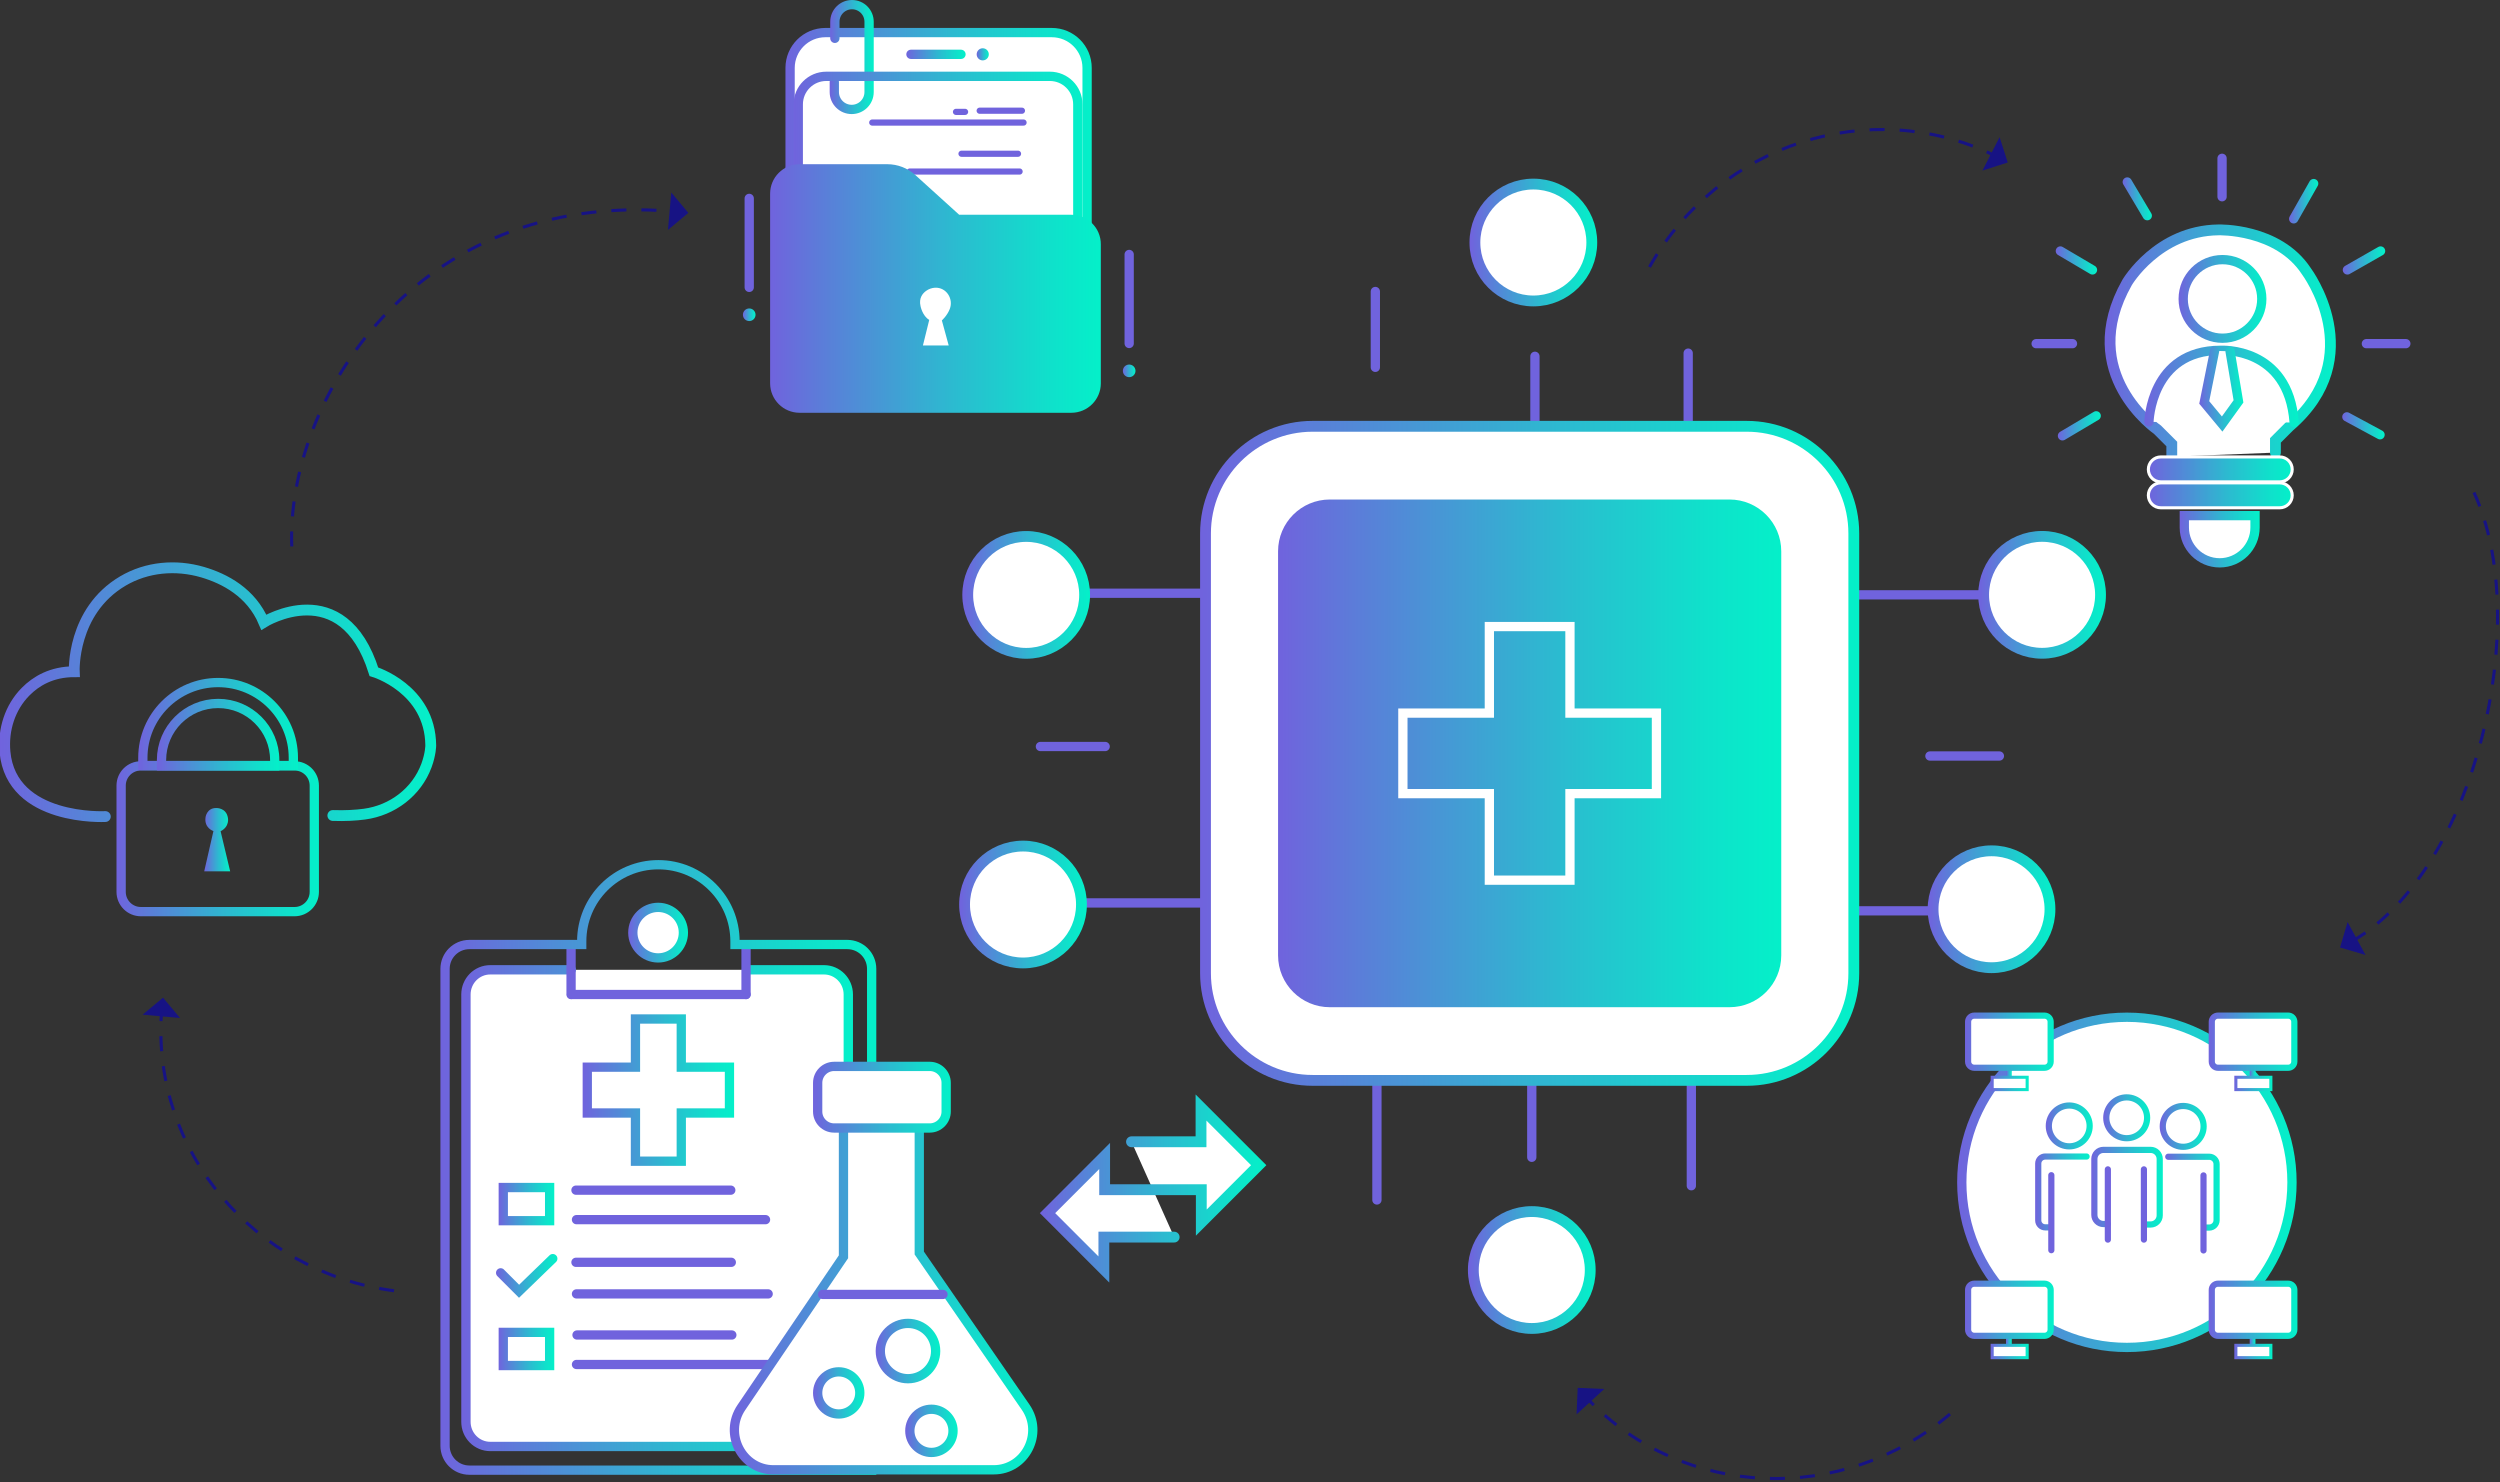 <svg width="808" height="479" viewBox="0 0 808 479" fill="none" xmlns="http://www.w3.org/2000/svg">
<rect x="0" y="0" width="808" height="479" fill="#333333" stroke="none"/>
<g clip-path="url(#clip0_142_204)">
<path d="M533.11 86.29C555.59 46.36 604.43 30.85 644.24 50.07" stroke="#171384" stroke-miterlimit="10" stroke-dasharray="4.86 4.86"/>
<path d="M646.27 44.33L640.72 55.14L648.9 52.51L646.27 44.33Z" fill="#171384"/>
<path d="M799.59 159.17C818.83 200.79 800.08 280.44 760.95 303.77" stroke="#171384" stroke-miterlimit="10" stroke-dasharray="4.86 4.86"/>
<path d="M764.54 308.66L758.74 297.99L756.3 306.23L764.54 308.66Z" fill="#171384"/>
<path d="M630.23 457.02C595.3 486.68 544.11 484.29 513.44 452.45" stroke="#171384" stroke-miterlimit="10" stroke-dasharray="4.86 4.86"/>
<path d="M509.54 457.13L518.5 448.92L509.91 448.55L509.54 457.13Z" fill="#171384"/>
<path d="M127.35 417.17C81.91 411.27 49.24 371.79 52.17 327.68" stroke="#171384" stroke-miterlimit="10" stroke-dasharray="4.86 4.86"/>
<path d="M46.09 327.94L58.19 329.03L52.69 322.44L46.09 327.94Z" fill="#171384"/>
<path d="M94.3 176.61C92.47 129.98 133.89 61.47 217.23 68.29" stroke="#171384" stroke-miterlimit="10" stroke-dasharray="4.86 4.86"/>
<path d="M216.96 62.21L215.88 74.31L222.47 68.81L216.96 62.21Z" fill="#171384"/>
<path d="M599.75 192.25H639.58" stroke="url(#paint0_linear_142_204)" stroke-width="3" stroke-miterlimit="10" stroke-linecap="round"/>
<path d="M599.75 294.38H625.79" stroke="url(#paint1_linear_142_204)" stroke-width="3" stroke-miterlimit="10" stroke-linecap="round"/>
<path d="M345.96 291.83H390.38" stroke="url(#paint2_linear_142_204)" stroke-width="3" stroke-miterlimit="10" stroke-linecap="round"/>
<path d="M348 191.74H389.36" stroke="url(#paint3_linear_142_204)" stroke-width="3" stroke-miterlimit="10" stroke-linecap="round"/>
<path d="M496.09 115.15V136.59" stroke="url(#paint4_linear_142_204)" stroke-width="3" stroke-miterlimit="10" stroke-linecap="round"/>
<path d="M545.62 114.13V137.61" stroke="url(#paint5_linear_142_204)" stroke-width="3" stroke-miterlimit="10" stroke-linecap="round"/>
<path d="M445.02 349.53V387.83" stroke="url(#paint6_linear_142_204)" stroke-width="3" stroke-miterlimit="10" stroke-linecap="round"/>
<path d="M495.07 349.02V374.04" stroke="url(#paint7_linear_142_204)" stroke-width="3" stroke-miterlimit="10" stroke-linecap="round"/>
<path d="M546.64 348V383.23" stroke="url(#paint8_linear_142_204)" stroke-width="3" stroke-miterlimit="10" stroke-linecap="round"/>
<path d="M336.26 241.27H357.19" stroke="url(#paint9_linear_142_204)" stroke-width="3" stroke-miterlimit="10" stroke-linecap="round"/>
<path d="M623.75 244.34H646.21" stroke="url(#paint10_linear_142_204)" stroke-width="3" stroke-miterlimit="10" stroke-linecap="round"/>
<path d="M444.51 94.21V118.72" stroke="url(#paint11_linear_142_204)" stroke-width="3" stroke-miterlimit="10" stroke-linecap="round"/>
<path d="M495.58 97.27C506.013 97.27 514.47 88.813 514.47 78.38C514.47 67.947 506.013 59.49 495.58 59.49C485.147 59.49 476.69 67.947 476.69 78.38C476.69 88.813 485.147 97.27 495.58 97.27Z" fill="white" stroke="url(#paint12_linear_142_204)" stroke-width="3.5" stroke-miterlimit="10" stroke-linecap="round"/>
<path d="M660 211.14C670.433 211.14 678.89 202.683 678.89 192.25C678.89 181.817 670.433 173.36 660 173.36C649.567 173.36 641.11 181.817 641.11 192.25C641.11 202.683 649.567 211.14 660 211.14Z" fill="white" stroke="url(#paint13_linear_142_204)" stroke-width="3.5" stroke-miterlimit="10" stroke-linecap="round"/>
<path d="M643.66 312.76C654.093 312.76 662.55 304.303 662.55 293.87C662.55 283.437 654.093 274.98 643.66 274.98C633.227 274.98 624.77 283.437 624.77 293.87C624.77 304.303 633.227 312.76 643.66 312.76Z" fill="white" stroke="url(#paint14_linear_142_204)" stroke-width="3.5" stroke-miterlimit="10" stroke-linecap="round"/>
<path d="M330.64 311.23C341.073 311.23 349.53 302.773 349.53 292.34C349.53 281.907 341.073 273.45 330.64 273.45C320.207 273.45 311.75 281.907 311.75 292.34C311.75 302.773 320.207 311.23 330.64 311.23Z" fill="white" stroke="url(#paint15_linear_142_204)" stroke-width="3.5" stroke-miterlimit="10" stroke-linecap="round"/>
<path d="M495.07 429.36C505.503 429.36 513.96 420.903 513.96 410.47C513.96 400.037 505.503 391.58 495.07 391.58C484.638 391.58 476.18 400.037 476.18 410.47C476.18 420.903 484.638 429.36 495.07 429.36Z" fill="white" stroke="url(#paint16_linear_142_204)" stroke-width="3.5" stroke-miterlimit="10" stroke-linecap="round"/>
<path d="M331.66 211.16C342.093 211.16 350.55 202.703 350.55 192.27C350.55 181.837 342.093 173.38 331.66 173.38C321.227 173.38 312.77 181.837 312.77 192.27C312.77 202.703 321.227 211.16 331.66 211.16Z" fill="white" stroke="url(#paint17_linear_142_204)" stroke-width="3.5" stroke-miterlimit="10" stroke-linecap="round"/>
<path d="M365.7 369.02H388.17V357.95L406.81 376.59L388.26 395.15V384.51H357.02V373.61L338.56 392.08L356.77 410.3V399.83H379.49" fill="white"/>
<path d="M365.7 369.02H388.17V357.95L406.81 376.59L388.26 395.15V384.51H357.02V373.61L338.56 392.08L356.77 410.3V399.83H379.49" stroke="url(#paint18_linear_142_204)" stroke-width="3.5" stroke-miterlimit="10" stroke-linecap="round"/>
<path d="M687.41 435.49C716.88 435.49 740.77 411.6 740.77 382.13C740.77 352.66 716.88 328.77 687.41 328.77C657.94 328.77 634.05 352.66 634.05 382.13C634.05 411.6 657.94 435.49 687.41 435.49Z" fill="white" stroke="url(#paint19_linear_142_204)" stroke-width="3" stroke-miterlimit="10" stroke-linecap="round"/>
<path d="M668.78 370.5C672.425 370.5 675.38 367.545 675.38 363.9C675.38 360.255 672.425 357.3 668.78 357.3C665.135 357.3 662.18 360.255 662.18 363.9C662.18 367.545 665.135 370.5 668.78 370.5Z" fill="white" stroke="url(#paint20_linear_142_204)" stroke-width="2" stroke-miterlimit="10" stroke-linecap="round"/>
<path d="M687.35 367.87C690.995 367.87 693.95 364.915 693.95 361.27C693.95 357.625 690.995 354.67 687.35 354.67C683.705 354.67 680.75 357.625 680.75 361.27C680.75 364.915 683.705 367.87 687.35 367.87Z" fill="white" stroke="url(#paint21_linear_142_204)" stroke-width="2" stroke-miterlimit="10" stroke-linecap="round"/>
<path d="M705.61 370.65C709.255 370.65 712.21 367.695 712.21 364.05C712.21 360.405 709.255 357.45 705.61 357.45C701.965 357.45 699.01 360.405 699.01 364.05C699.01 367.695 701.965 370.65 705.61 370.65Z" fill="white" stroke="url(#paint22_linear_142_204)" stroke-width="2" stroke-miterlimit="10" stroke-linecap="round"/>
<path d="M674.38 373.79H661.01C659.77 373.79 658.76 374.8 658.76 376.04V394.43C658.76 395.67 659.77 396.68 661.01 396.68H662.76" fill="white"/>
<path d="M674.38 373.79H661.01C659.77 373.79 658.76 374.8 658.76 376.04V394.43C658.76 395.67 659.77 396.68 661.01 396.68H662.76" stroke="url(#paint23_linear_142_204)" stroke-width="2" stroke-miterlimit="10" stroke-linecap="round"/>
<path d="M662.99 379.82V404.06" stroke="url(#paint24_linear_142_204)" stroke-width="2" stroke-miterlimit="10" stroke-linecap="round"/>
<path d="M700.78 373.86H714.02C715.33 373.86 716.4 374.93 716.4 376.24V394.37C716.4 395.68 715.33 396.75 714.02 396.75H712.4" fill="white"/>
<path d="M700.78 373.86H714.02C715.33 373.86 716.4 374.93 716.4 376.24V394.37C716.4 395.68 715.33 396.75 714.02 396.75H712.4" stroke="url(#paint25_linear_142_204)" stroke-width="2" stroke-miterlimit="10" stroke-linecap="round"/>
<path d="M712.17 379.89V404.14" stroke="url(#paint26_linear_142_204)" stroke-width="2" stroke-miterlimit="10" stroke-linecap="round"/>
<path d="M681.18 395.61H679.84C678.21 395.61 676.9 394.29 676.9 392.67V374.58C676.9 372.95 678.22 371.64 679.84 371.64H695.08C696.71 371.64 698.02 372.96 698.02 374.58V392.82C698.02 394.45 696.7 395.76 695.08 395.76H693.14" fill="white"/>
<path d="M681.18 395.61H679.84C678.21 395.61 676.9 394.29 676.9 392.67V374.58C676.9 372.95 678.22 371.64 679.84 371.64H695.08C696.71 371.64 698.02 372.96 698.02 374.58V392.82C698.02 394.45 696.7 395.76 695.08 395.76H693.14" stroke="url(#paint27_linear_142_204)" stroke-width="2" stroke-miterlimit="10" stroke-linecap="round"/>
<path d="M681.26 377.94V400.64" stroke="url(#paint28_linear_142_204)" stroke-width="2" stroke-miterlimit="10" stroke-linecap="round"/>
<path d="M692.91 377.94V400.64" stroke="url(#paint29_linear_142_204)" stroke-width="2" stroke-miterlimit="10" stroke-linecap="round"/>
<path d="M701.92 147.59V143.5L697.32 138.9C697.32 138.9 670.77 120.77 687.49 91.28C687.49 91.28 697.32 74.56 716.98 74.3C716.98 74.3 736.26 73.66 745.45 87.7C745.45 87.7 766.13 115.36 739.92 137.83L735.42 142.33V146.28" fill="white"/>
<path d="M701.92 147.59V143.5L697.32 138.9C697.32 138.9 670.77 120.77 687.49 91.28C687.49 91.28 697.32 74.56 716.98 74.3C716.98 74.3 736.26 73.66 745.45 87.7C745.45 87.7 766.13 115.36 739.92 137.83L735.42 142.33V146.28" stroke="url(#paint30_linear_142_204)" stroke-width="3.5" stroke-miterlimit="10" stroke-linecap="round"/>
<path d="M694.54 136.37C694.54 136.37 695.05 113.22 717.69 113.22C717.69 113.22 739.66 111.92 741.47 136.54" fill="white"/>
<path d="M694.54 136.37C694.54 136.37 695.05 113.22 717.69 113.22C717.69 113.22 739.66 111.92 741.47 136.54" stroke="url(#paint31_linear_142_204)" stroke-width="3" stroke-miterlimit="10" stroke-linecap="round"/>
<path d="M715.76 113.39L712.41 130.07L718.2 137.05L723.48 129.73L720.76 113.54" fill="white"/>
<path d="M715.76 113.39L712.41 130.07L718.2 137.05L723.48 129.73L720.76 113.54" stroke="url(#paint32_linear_142_204)" stroke-width="3" stroke-miterlimit="10" stroke-linecap="round"/>
<path d="M718.31 109.31C725.324 109.31 731.01 103.624 731.01 96.61C731.01 89.596 725.324 83.91 718.31 83.91C711.296 83.91 705.61 89.596 705.61 96.61C705.61 103.624 711.296 109.31 718.31 109.31Z" fill="white" stroke="url(#paint33_linear_142_204)" stroke-width="3" stroke-miterlimit="10" stroke-linecap="round"/>
<path d="M705.98 166.65H728.83V170.48C728.83 176.79 723.71 181.91 717.4 181.91C711.09 181.91 705.97 176.79 705.97 170.48V166.65H705.98Z" fill="white" stroke="url(#paint34_linear_142_204)" stroke-width="3" stroke-miterlimit="10" stroke-linecap="round"/>
<path d="M677.49 134.39L666.59 140.86" stroke="url(#paint35_linear_142_204)" stroke-width="3" stroke-miterlimit="10" stroke-linecap="round"/>
<path d="M658.08 111.07H669.83" stroke="url(#paint36_linear_142_204)" stroke-width="3" stroke-miterlimit="10" stroke-linecap="round"/>
<path d="M665.91 81.12L676.29 87.24" stroke="url(#paint37_linear_142_204)" stroke-width="3" stroke-miterlimit="10" stroke-linecap="round"/>
<path d="M687.53 58.82L694 69.71" stroke="url(#paint38_linear_142_204)" stroke-width="3" stroke-miterlimit="10" stroke-linecap="round"/>
<path d="M718.17 51.16V63.59" stroke="url(#paint39_linear_142_204)" stroke-width="3" stroke-miterlimit="10" stroke-linecap="round"/>
<path d="M741.32 70.73L747.78 59.33" stroke="url(#paint40_linear_142_204)" stroke-width="3" stroke-miterlimit="10" stroke-linecap="round"/>
<path d="M758.68 87.24L769.4 81.12" stroke="url(#paint41_linear_142_204)" stroke-width="3" stroke-miterlimit="10" stroke-linecap="round"/>
<path d="M764.81 111.07H777.57" stroke="url(#paint42_linear_142_204)" stroke-width="3" stroke-miterlimit="10" stroke-linecap="round"/>
<path d="M758.51 134.73L769.23 140.52" stroke="url(#paint43_linear_142_204)" stroke-width="3" stroke-miterlimit="10" stroke-linecap="round"/>
<path d="M255.36 55.29V21.94C255.36 15.64 260.47 10.53 266.77 10.53H339.94C346.24 10.53 351.35 15.64 351.35 21.94V77.93H255.01C255.01 77.93 255.35 55.8 255.35 55.29H255.36Z" fill="white" stroke="url(#paint44_linear_142_204)" stroke-width="3" stroke-miterlimit="10" stroke-linecap="round"/>
<path d="M269.83 12.39V7.03C269.83 3.97 272.31 1.5 275.36 1.5C278.42 1.5 280.89 3.98 280.89 7.03V29.75C280.89 32.85 278.38 35.37 275.27 35.37C272.17 35.37 269.65 32.86 269.65 29.75V26.52" stroke="url(#paint45_linear_142_204)" stroke-width="3" stroke-miterlimit="10" stroke-linecap="round"/>
<path d="M267.03 24.67H339.31C344.3 24.67 348.35 28.72 348.35 33.71V76.16H258V33.71C258 28.72 262.05 24.67 267.04 24.67H267.03Z" stroke="url(#paint46_linear_142_204)" stroke-width="3.01" stroke-miterlimit="10" stroke-linecap="round"/>
<path d="M310.59 19.06H294.42C293.59 19.06 292.92 18.39 292.92 17.56C292.92 16.73 293.59 16.06 294.42 16.06H310.59C311.42 16.06 312.09 16.73 312.09 17.56C312.09 18.39 311.42 19.06 310.59 19.06Z" fill="url(#paint47_linear_142_204)"/>
<path d="M317.62 19.52C318.703 19.52 319.58 18.642 319.58 17.56C319.58 16.477 318.703 15.6 317.62 15.6C316.538 15.6 315.66 16.477 315.66 17.56C315.66 18.642 316.538 19.52 317.62 19.52Z" fill="url(#paint48_linear_142_204)"/>
<path d="M281.91 39.61H330.81" stroke="url(#paint49_linear_142_204)" stroke-width="2" stroke-miterlimit="10" stroke-linecap="round"/>
<path d="M294.04 55.44H329.53" stroke="url(#paint50_linear_142_204)" stroke-width="2" stroke-miterlimit="10" stroke-linecap="round"/>
<path d="M310.76 49.69H329.02" stroke="url(#paint51_linear_142_204)" stroke-width="2" stroke-miterlimit="10" stroke-linecap="round"/>
<path d="M308.98 36.16H311.91" stroke="url(#paint52_linear_142_204)" stroke-width="2" stroke-miterlimit="10" stroke-linecap="round"/>
<path d="M316.63 35.78H330.29" stroke="url(#paint53_linear_142_204)" stroke-width="2" stroke-miterlimit="10" stroke-linecap="round"/>
<path d="M310 69.41H346.26C351.52 69.41 355.79 73.68 355.79 78.94V123.88C355.79 129.14 351.52 133.41 346.26 133.41H258.43C253.17 133.41 248.9 129.14 248.9 123.88V62.6C248.9 57.34 253.17 53.07 258.43 53.07H286.76C290.11 53.07 293.34 54.32 295.82 56.56L310.01 69.41H310Z" fill="url(#paint54_linear_142_204)"/>
<path d="M298.28 111.65H306.62L304.41 103.56C304.41 103.56 306.12 102.05 306.96 99.88C308.25 96.56 305.84 92.85 302.28 92.99C302.24 92.99 302.21 92.99 302.17 92.99C301.15 93.05 300.15 93.41 299.32 94.01C298.19 94.82 296.91 96.35 297.52 98.96C297.52 98.96 298.12 102.11 300.33 103.39L298.29 111.65H298.28Z" fill="white"/>
<path d="M364.95 82.24V111.01" stroke="url(#paint55_linear_142_204)" stroke-width="3" stroke-miterlimit="10" stroke-linecap="round"/>
<path d="M364.95 121.9C366.077 121.9 366.99 120.987 366.99 119.86C366.99 118.733 366.077 117.82 364.95 117.82C363.824 117.82 362.91 118.733 362.91 119.86C362.91 120.987 363.824 121.9 364.95 121.9Z" fill="url(#paint56_linear_142_204)"/>
<path d="M242.15 64.12V92.88" stroke="url(#paint57_linear_142_204)" stroke-width="3" stroke-miterlimit="10" stroke-linecap="round"/>
<path d="M242.15 103.77C243.277 103.77 244.19 102.857 244.19 101.73C244.19 100.603 243.277 99.69 242.15 99.69C241.023 99.69 240.11 100.603 240.11 101.73C240.11 102.857 241.023 103.77 242.15 103.77Z" fill="url(#paint58_linear_142_204)"/>
<path d="M241.83 313.44C249.99 313.44 258.15 313.44 266.31 313.44C270.65 313.44 274.17 317.01 274.17 321.41V467.5H158.45C154.11 467.5 150.59 463.93 150.59 459.53V321.41C150.59 317.01 154.11 313.44 158.45 313.44H184.63" fill="white"/>
<path d="M241.83 313.44C249.99 313.44 258.15 313.44 266.31 313.44C270.65 313.44 274.17 317.01 274.17 321.41V467.5H158.45C154.11 467.5 150.59 463.93 150.59 459.53V321.41C150.59 317.01 154.11 313.44 158.45 313.44H184.63" stroke="url(#paint59_linear_142_204)" stroke-width="3.02" stroke-miterlimit="10" stroke-linecap="round"/>
<path d="M184.57 305.47V321.43" stroke="url(#paint60_linear_142_204)" stroke-width="3" stroke-miterlimit="10" stroke-linecap="round"/>
<path d="M241.12 305.72V321.43" stroke="url(#paint61_linear_142_204)" stroke-width="3" stroke-miterlimit="10" stroke-linecap="round"/>
<path d="M184.7 321.43H241.12" stroke="url(#paint62_linear_142_204)" stroke-width="3" stroke-miterlimit="10" stroke-linecap="round"/>
<path d="M212.7 309.6C217.212 309.6 220.87 305.942 220.87 301.43C220.87 296.918 217.212 293.26 212.7 293.26C208.188 293.26 204.53 296.918 204.53 301.43C204.53 305.942 208.188 309.6 212.7 309.6Z" fill="white" stroke="url(#paint63_linear_142_204)" stroke-width="3" stroke-miterlimit="10" stroke-linecap="round"/>
<path d="M235.76 344.91H220.19V329.34H205.38V344.91H189.81V359.72H205.38V375.3H220.19V359.72H235.76V344.91Z" fill="white" stroke="url(#paint64_linear_142_204)" stroke-width="3" stroke-miterlimit="10" stroke-linecap="round"/>
<path d="M177.64 383.81H162.66V394.53H177.64V383.81Z" fill="white" stroke="url(#paint65_linear_142_204)" stroke-width="3" stroke-miterlimit="10" stroke-linecap="round"/>
<path d="M177.64 430.62H162.66V441.34H177.64V430.62Z" fill="white" stroke="url(#paint66_linear_142_204)" stroke-width="3" stroke-miterlimit="10" stroke-linecap="round"/>
<path d="M161.81 411.38L167.76 417.34L178.66 406.79" fill="white"/>
<path d="M161.81 411.38L167.76 417.34L178.66 406.79" stroke="url(#paint67_linear_142_204)" stroke-width="3" stroke-miterlimit="10" stroke-linecap="round"/>
<path d="M186.15 384.66H236.19" stroke="url(#paint68_linear_142_204)" stroke-width="3" stroke-miterlimit="10" stroke-linecap="round"/>
<path d="M186.32 394.19H247.42" stroke="url(#paint69_linear_142_204)" stroke-width="3" stroke-miterlimit="10" stroke-linecap="round"/>
<path d="M186.15 407.98H236.36" stroke="url(#paint70_linear_142_204)" stroke-width="3" stroke-miterlimit="10" stroke-linecap="round"/>
<path d="M186.32 418.19H248.27" stroke="url(#paint71_linear_142_204)" stroke-width="3" stroke-miterlimit="10" stroke-linecap="round"/>
<path d="M186.49 431.47H236.53" stroke="url(#paint72_linear_142_204)" stroke-width="3" stroke-miterlimit="10" stroke-linecap="round"/>
<path d="M186.32 441H258.15" stroke="url(#paint73_linear_142_204)" stroke-width="3" stroke-miterlimit="10" stroke-linecap="round"/>
<path d="M34.04 263.91C34.04 263.91 3.67 265.51 1.61 243.02C0.96 235.86 3.22 228.65 8.28 223.54C11.65 220.13 16.7 217.1 24 217.1C24 217.1 23.08 197.58 39.73 187.77C47.47 183.21 56.82 182.4 65.44 184.91C72.66 187.02 81.19 191.51 85.27 201.1C85.27 201.1 110.8 185.27 120.84 217.1C120.84 217.1 139.05 222.55 139.22 240.93C139.22 240.93 139.22 243.65 137.84 247.4C134.67 255.98 126.83 261.92 117.77 263.13C115 263.5 111.62 263.71 107.57 263.57" stroke="url(#paint74_linear_142_204)" stroke-width="3.5" stroke-miterlimit="10" stroke-linecap="round"/>
<path d="M95.2 247.53H45.53C42.006 247.53 39.15 250.386 39.15 253.91V288.26C39.15 291.784 42.006 294.64 45.53 294.64H95.2C98.724 294.64 101.58 291.784 101.58 288.26V253.91C101.58 250.386 98.724 247.53 95.2 247.53Z" stroke="url(#paint75_linear_142_204)" stroke-width="3" stroke-miterlimit="10" stroke-linecap="round"/>
<path d="M70.49 220.6C83.91 220.6 94.81 231.5 94.81 244.92V247.41H46.17V244.92C46.17 231.5 57.07 220.6 70.49 220.6Z" stroke="url(#paint76_linear_142_204)" stroke-width="3" stroke-miterlimit="10" stroke-linecap="round"/>
<path d="M70.49 227.36C80.59 227.36 88.79 235.56 88.79 245.66V247.53H52.2V245.66C52.2 235.56 60.4 227.36 70.5 227.36H70.49Z" stroke="url(#paint77_linear_142_204)" stroke-width="3" stroke-miterlimit="10" stroke-linecap="round"/>
<path d="M66 281.62L68.98 268.6C68.98 268.6 65.92 267.66 66.43 264.13C66.43 264.13 66.81 261.15 69.83 261.15C69.83 261.15 73.11 260.96 73.66 264.32C73.66 264.32 74.32 267.11 71.3 268.66L74.39 281.62H66.01H66Z" fill="url(#paint78_linear_142_204)"/>
<path d="M564.51 137.78H424.26C405.129 137.78 389.62 153.289 389.62 172.42V314.54C389.62 333.671 405.129 349.18 424.26 349.18H564.51C583.641 349.18 599.15 333.671 599.15 314.54V172.42C599.15 153.289 583.641 137.78 564.51 137.78Z" fill="white" stroke="url(#paint79_linear_142_204)" stroke-width="3.5" stroke-miterlimit="10" stroke-linecap="round"/>
<path d="M558.96 161.44H429.81C420.565 161.44 413.07 168.935 413.07 178.18V308.79C413.07 318.035 420.565 325.53 429.81 325.53H558.96C568.205 325.53 575.7 318.035 575.7 308.79V178.18C575.7 168.935 568.205 161.44 558.96 161.44Z" fill="url(#paint80_linear_142_204)"/>
<path d="M535.36 230.47H507.41V202.51H481.36V230.47H453.41V256.51H481.36V284.47H507.41V256.51H535.36V230.47Z" stroke="white" stroke-width="3" stroke-miterlimit="10" stroke-linecap="round"/>
<path d="M650.2 345.1H648.34V348.16H650.2V345.1Z" fill="url(#paint81_linear_142_204)"/>
<path d="M655.18 348.17H643.87V352.16H655.18V348.17Z" fill="white" stroke="url(#paint82_linear_142_204)" stroke-miterlimit="10" stroke-linecap="round"/>
<path d="M660.78 328.25H638.08C636.981 328.25 636.09 329.141 636.09 330.24V343.11C636.09 344.209 636.981 345.1 638.08 345.1H660.78C661.879 345.1 662.77 344.209 662.77 343.11V330.24C662.77 329.141 661.879 328.25 660.78 328.25Z" fill="white" stroke="url(#paint83_linear_142_204)" stroke-width="2" stroke-miterlimit="10" stroke-linecap="round"/>
<path d="M728.96 345.1H727.1V348.16H728.96V345.1Z" fill="url(#paint84_linear_142_204)"/>
<path d="M733.94 348.17H722.63V352.16H733.94V348.17Z" fill="white" stroke="url(#paint85_linear_142_204)" stroke-miterlimit="10" stroke-linecap="round"/>
<path d="M739.54 328.25H716.84C715.741 328.25 714.85 329.141 714.85 330.24V343.11C714.85 344.209 715.741 345.1 716.84 345.1H739.54C740.639 345.1 741.53 344.209 741.53 343.11V330.24C741.53 329.141 740.639 328.25 739.54 328.25Z" fill="white" stroke="url(#paint86_linear_142_204)" stroke-width="2" stroke-miterlimit="10" stroke-linecap="round"/>
<path d="M650.2 431.74H648.34V434.8H650.2V431.74Z" fill="url(#paint87_linear_142_204)"/>
<path d="M655.18 434.81H643.87V438.8H655.18V434.81Z" fill="white" stroke="url(#paint88_linear_142_204)" stroke-miterlimit="10" stroke-linecap="round"/>
<path d="M660.78 414.89H638.08C636.981 414.89 636.09 415.781 636.09 416.88V429.75C636.09 430.849 636.981 431.74 638.08 431.74H660.78C661.879 431.74 662.77 430.849 662.77 429.75V416.88C662.77 415.781 661.879 414.89 660.78 414.89Z" fill="white" stroke="url(#paint89_linear_142_204)" stroke-width="2" stroke-miterlimit="10" stroke-linecap="round"/>
<path d="M728.96 431.74H727.1V434.8H728.96V431.74Z" fill="url(#paint90_linear_142_204)"/>
<path d="M733.94 434.81H722.63V438.8H733.94V434.81Z" fill="white" stroke="url(#paint91_linear_142_204)" stroke-miterlimit="10" stroke-linecap="round"/>
<path d="M739.54 414.89H716.84C715.741 414.89 714.85 415.781 714.85 416.88V429.75C714.85 430.849 715.741 431.74 716.84 431.74H739.54C740.639 431.74 741.53 430.849 741.53 429.75V416.88C741.53 415.781 740.639 414.89 739.54 414.89Z" fill="white" stroke="url(#paint92_linear_142_204)" stroke-width="2" stroke-miterlimit="10" stroke-linecap="round"/>
<path d="M237.55 305.27V304.25C237.55 290.57 226.46 279.48 212.78 279.48C199.1 279.48 188.01 290.57 188.01 304.25V305.27H151.7C147.36 305.27 143.84 308.79 143.84 313.13V467.29C143.84 471.63 147.36 475.15 151.7 475.15H281.72V313.13C281.72 308.79 278.2 305.27 273.86 305.27H237.55Z" stroke="url(#paint93_linear_142_204)" stroke-width="3" stroke-miterlimit="10" stroke-linecap="round"/>
<path d="M272.61 363.54V406.2L239.61 454.9C233.84 463.42 239.82 475.04 249.98 475.04H321.18C331.39 475.04 337.36 463.32 331.49 454.81L297.11 404.98V362.84" fill="white"/>
<path d="M272.61 363.54V406.2L239.61 454.9C233.84 463.42 239.82 475.04 249.98 475.04H321.18C331.39 475.04 337.36 463.32 331.49 454.81L297.11 404.98V362.84" stroke="url(#paint94_linear_142_204)" stroke-width="3" stroke-miterlimit="10" stroke-linecap="round"/>
<path d="M293.46 445.6C298.397 445.6 302.4 441.597 302.4 436.66C302.4 431.723 298.397 427.72 293.46 427.72C288.523 427.72 284.52 431.723 284.52 436.66C284.52 441.597 288.523 445.6 293.46 445.6Z" fill="white" stroke="url(#paint95_linear_142_204)" stroke-width="3" stroke-miterlimit="10" stroke-linecap="round"/>
<path d="M301.04 469.43C304.895 469.43 308.02 466.305 308.02 462.45C308.02 458.595 304.895 455.47 301.04 455.47C297.185 455.47 294.06 458.595 294.06 462.45C294.06 466.305 297.185 469.43 301.04 469.43Z" fill="white" stroke="url(#paint96_linear_142_204)" stroke-width="3" stroke-miterlimit="10" stroke-linecap="round"/>
<path d="M271.08 457C274.841 457 277.89 453.951 277.89 450.19C277.89 446.429 274.841 443.38 271.08 443.38C267.319 443.38 264.27 446.429 264.27 450.19C264.27 453.951 267.319 457 271.08 457Z" fill="white" stroke="url(#paint97_linear_142_204)" stroke-width="3" stroke-miterlimit="10" stroke-linecap="round"/>
<path d="M265.88 418.36H304.77" stroke="url(#paint98_linear_142_204)" stroke-width="3" stroke-miterlimit="10" stroke-linecap="round"/>
<path d="M300.48 344.66H269.59C266.652 344.66 264.27 347.042 264.27 349.98V359.25C264.27 362.188 266.652 364.57 269.59 364.57H300.48C303.418 364.57 305.8 362.188 305.8 359.25V349.98C305.8 347.042 303.418 344.66 300.48 344.66Z" fill="white" stroke="url(#paint99_linear_142_204)" stroke-width="3" stroke-miterlimit="10" stroke-linecap="round"/>
<path d="M698.38 155.74C696.16 155.74 694.35 153.93 694.35 151.71C694.35 149.49 696.16 147.68 698.38 147.68H736.81C739.03 147.68 740.84 149.49 740.84 151.71C740.84 153.93 739.03 155.74 736.81 155.74H698.38Z" fill="url(#paint100_linear_142_204)"/>
<path d="M736.81 148.18C738.76 148.18 740.34 149.76 740.34 151.71C740.34 153.66 738.76 155.24 736.81 155.24H698.38C696.43 155.24 694.85 153.66 694.85 151.71C694.85 149.76 696.43 148.18 698.38 148.18H736.81ZM736.81 147.18H698.38C695.88 147.18 693.85 149.21 693.85 151.71C693.85 154.21 695.88 156.24 698.38 156.24H736.81C739.31 156.24 741.34 154.21 741.34 151.71C741.34 149.21 739.31 147.18 736.81 147.18Z" fill="white"/>
<path d="M698.38 164.13C696.16 164.13 694.35 162.32 694.35 160.1C694.35 157.88 696.16 156.07 698.38 156.07H736.81C739.03 156.07 740.84 157.88 740.84 160.1C740.84 162.32 739.03 164.13 736.81 164.13H698.38Z" fill="url(#paint101_linear_142_204)"/>
<path d="M736.81 156.56C738.76 156.56 740.34 158.14 740.34 160.09C740.34 162.04 738.76 163.62 736.81 163.62H698.38C696.43 163.62 694.85 162.04 694.85 160.09C694.85 158.14 696.43 156.56 698.38 156.56H736.81ZM736.81 155.56H698.38C695.88 155.56 693.85 157.59 693.85 160.09C693.85 162.59 695.88 164.62 698.38 164.62H736.81C739.31 164.62 741.34 162.59 741.34 160.09C741.34 157.59 739.31 155.56 736.81 155.56Z" fill="white"/>
</g>
<defs>
<linearGradient id="paint0_linear_142_204" x1="-nan" y1="-nan" x2="-nan" y2="-nan" gradientUnits="userSpaceOnUse">
<stop stop-color="#7063DD"/>
<stop offset="0.15" stop-color="#5C7CD9"/>
<stop offset="0.55" stop-color="#2CBAD0"/>
<stop offset="0.85" stop-color="#0FE1CB"/>
<stop offset="1" stop-color="#04F0C9"/>
</linearGradient>
<linearGradient id="paint1_linear_142_204" x1="-nan" y1="-nan" x2="-nan" y2="-nan" gradientUnits="userSpaceOnUse">
<stop stop-color="#7063DD"/>
<stop offset="0.15" stop-color="#5C7CD9"/>
<stop offset="0.55" stop-color="#2CBAD0"/>
<stop offset="0.85" stop-color="#0FE1CB"/>
<stop offset="1" stop-color="#04F0C9"/>
</linearGradient>
<linearGradient id="paint2_linear_142_204" x1="-nan" y1="-nan" x2="-nan" y2="-nan" gradientUnits="userSpaceOnUse">
<stop stop-color="#7063DD"/>
<stop offset="0.15" stop-color="#5C7CD9"/>
<stop offset="0.55" stop-color="#2CBAD0"/>
<stop offset="0.85" stop-color="#0FE1CB"/>
<stop offset="1" stop-color="#04F0C9"/>
</linearGradient>
<linearGradient id="paint3_linear_142_204" x1="-nan" y1="-nan" x2="-nan" y2="-nan" gradientUnits="userSpaceOnUse">
<stop stop-color="#7063DD"/>
<stop offset="0.15" stop-color="#5C7CD9"/>
<stop offset="0.55" stop-color="#2CBAD0"/>
<stop offset="0.85" stop-color="#0FE1CB"/>
<stop offset="1" stop-color="#04F0C9"/>
</linearGradient>
<linearGradient id="paint4_linear_142_204" x1="-nan" y1="-nan" x2="-nan" y2="-nan" gradientUnits="userSpaceOnUse">
<stop stop-color="#7063DD"/>
<stop offset="0.15" stop-color="#5C7CD9"/>
<stop offset="0.55" stop-color="#2CBAD0"/>
<stop offset="0.85" stop-color="#0FE1CB"/>
<stop offset="1" stop-color="#04F0C9"/>
</linearGradient>
<linearGradient id="paint5_linear_142_204" x1="-nan" y1="-nan" x2="-nan" y2="-nan" gradientUnits="userSpaceOnUse">
<stop stop-color="#7063DD"/>
<stop offset="0.15" stop-color="#5C7CD9"/>
<stop offset="0.55" stop-color="#2CBAD0"/>
<stop offset="0.85" stop-color="#0FE1CB"/>
<stop offset="1" stop-color="#04F0C9"/>
</linearGradient>
<linearGradient id="paint6_linear_142_204" x1="-nan" y1="-nan" x2="-nan" y2="-nan" gradientUnits="userSpaceOnUse">
<stop stop-color="#7063DD"/>
<stop offset="0.15" stop-color="#5C7CD9"/>
<stop offset="0.55" stop-color="#2CBAD0"/>
<stop offset="0.85" stop-color="#0FE1CB"/>
<stop offset="1" stop-color="#04F0C9"/>
</linearGradient>
<linearGradient id="paint7_linear_142_204" x1="-nan" y1="-nan" x2="-nan" y2="-nan" gradientUnits="userSpaceOnUse">
<stop stop-color="#7063DD"/>
<stop offset="0.15" stop-color="#5C7CD9"/>
<stop offset="0.55" stop-color="#2CBAD0"/>
<stop offset="0.85" stop-color="#0FE1CB"/>
<stop offset="1" stop-color="#04F0C9"/>
</linearGradient>
<linearGradient id="paint8_linear_142_204" x1="-nan" y1="-nan" x2="-nan" y2="-nan" gradientUnits="userSpaceOnUse">
<stop stop-color="#7063DD"/>
<stop offset="0.15" stop-color="#5C7CD9"/>
<stop offset="0.55" stop-color="#2CBAD0"/>
<stop offset="0.85" stop-color="#0FE1CB"/>
<stop offset="1" stop-color="#04F0C9"/>
</linearGradient>
<linearGradient id="paint9_linear_142_204" x1="-nan" y1="-nan" x2="-nan" y2="-nan" gradientUnits="userSpaceOnUse">
<stop stop-color="#7063DD"/>
<stop offset="0.15" stop-color="#5C7CD9"/>
<stop offset="0.55" stop-color="#2CBAD0"/>
<stop offset="0.85" stop-color="#0FE1CB"/>
<stop offset="1" stop-color="#04F0C9"/>
</linearGradient>
<linearGradient id="paint10_linear_142_204" x1="-nan" y1="-nan" x2="-nan" y2="-nan" gradientUnits="userSpaceOnUse">
<stop stop-color="#7063DD"/>
<stop offset="0.15" stop-color="#5C7CD9"/>
<stop offset="0.55" stop-color="#2CBAD0"/>
<stop offset="0.85" stop-color="#0FE1CB"/>
<stop offset="1" stop-color="#04F0C9"/>
</linearGradient>
<linearGradient id="paint11_linear_142_204" x1="-nan" y1="-nan" x2="-nan" y2="-nan" gradientUnits="userSpaceOnUse">
<stop stop-color="#7063DD"/>
<stop offset="0.15" stop-color="#5C7CD9"/>
<stop offset="0.55" stop-color="#2CBAD0"/>
<stop offset="0.85" stop-color="#0FE1CB"/>
<stop offset="1" stop-color="#04F0C9"/>
</linearGradient>
<linearGradient id="paint12_linear_142_204" x1="475.18" y1="78.38" x2="515.97" y2="78.38" gradientUnits="userSpaceOnUse">
<stop stop-color="#7063DD"/>
<stop offset="0.15" stop-color="#5C7CD9"/>
<stop offset="0.55" stop-color="#2CBAD0"/>
<stop offset="0.85" stop-color="#0FE1CB"/>
<stop offset="1" stop-color="#04F0C9"/>
</linearGradient>
<linearGradient id="paint13_linear_142_204" x1="639.61" y1="192.25" x2="680.4" y2="192.25" gradientUnits="userSpaceOnUse">
<stop stop-color="#7063DD"/>
<stop offset="0.15" stop-color="#5C7CD9"/>
<stop offset="0.55" stop-color="#2CBAD0"/>
<stop offset="0.85" stop-color="#0FE1CB"/>
<stop offset="1" stop-color="#04F0C9"/>
</linearGradient>
<linearGradient id="paint14_linear_142_204" x1="623.27" y1="293.87" x2="664.06" y2="293.87" gradientUnits="userSpaceOnUse">
<stop stop-color="#7063DD"/>
<stop offset="0.15" stop-color="#5C7CD9"/>
<stop offset="0.55" stop-color="#2CBAD0"/>
<stop offset="0.85" stop-color="#0FE1CB"/>
<stop offset="1" stop-color="#04F0C9"/>
</linearGradient>
<linearGradient id="paint15_linear_142_204" x1="310.25" y1="292.34" x2="351.03" y2="292.34" gradientUnits="userSpaceOnUse">
<stop stop-color="#7063DD"/>
<stop offset="0.15" stop-color="#5C7CD9"/>
<stop offset="0.55" stop-color="#2CBAD0"/>
<stop offset="0.85" stop-color="#0FE1CB"/>
<stop offset="1" stop-color="#04F0C9"/>
</linearGradient>
<linearGradient id="paint16_linear_142_204" x1="474.67" y1="410.47" x2="515.46" y2="410.47" gradientUnits="userSpaceOnUse">
<stop stop-color="#7063DD"/>
<stop offset="0.15" stop-color="#5C7CD9"/>
<stop offset="0.55" stop-color="#2CBAD0"/>
<stop offset="0.85" stop-color="#0FE1CB"/>
<stop offset="1" stop-color="#04F0C9"/>
</linearGradient>
<linearGradient id="paint17_linear_142_204" x1="311.27" y1="192.27" x2="352.06" y2="192.27" gradientUnits="userSpaceOnUse">
<stop stop-color="#7063DD"/>
<stop offset="0.15" stop-color="#5C7CD9"/>
<stop offset="0.55" stop-color="#2CBAD0"/>
<stop offset="0.85" stop-color="#0FE1CB"/>
<stop offset="1" stop-color="#04F0C9"/>
</linearGradient>
<linearGradient id="paint18_linear_142_204" x1="336.43" y1="384.13" x2="408.93" y2="384.13" gradientUnits="userSpaceOnUse">
<stop stop-color="#7063DD"/>
<stop offset="0.15" stop-color="#5C7CD9"/>
<stop offset="0.55" stop-color="#2CBAD0"/>
<stop offset="0.85" stop-color="#0FE1CB"/>
<stop offset="1" stop-color="#04F0C9"/>
</linearGradient>
<linearGradient id="paint19_linear_142_204" x1="632.54" y1="382.13" x2="742.27" y2="382.13" gradientUnits="userSpaceOnUse">
<stop stop-color="#7063DD"/>
<stop offset="0.15" stop-color="#5C7CD9"/>
<stop offset="0.55" stop-color="#2CBAD0"/>
<stop offset="0.85" stop-color="#0FE1CB"/>
<stop offset="1" stop-color="#04F0C9"/>
</linearGradient>
<linearGradient id="paint20_linear_142_204" x1="661.18" y1="363.9" x2="676.38" y2="363.9" gradientUnits="userSpaceOnUse">
<stop stop-color="#7063DD"/>
<stop offset="0.15" stop-color="#5C7CD9"/>
<stop offset="0.55" stop-color="#2CBAD0"/>
<stop offset="0.85" stop-color="#0FE1CB"/>
<stop offset="1" stop-color="#04F0C9"/>
</linearGradient>
<linearGradient id="paint21_linear_142_204" x1="679.75" y1="361.27" x2="694.94" y2="361.27" gradientUnits="userSpaceOnUse">
<stop stop-color="#7063DD"/>
<stop offset="0.15" stop-color="#5C7CD9"/>
<stop offset="0.55" stop-color="#2CBAD0"/>
<stop offset="0.85" stop-color="#0FE1CB"/>
<stop offset="1" stop-color="#04F0C9"/>
</linearGradient>
<linearGradient id="paint22_linear_142_204" x1="698.02" y1="364.05" x2="713.21" y2="364.05" gradientUnits="userSpaceOnUse">
<stop stop-color="#7063DD"/>
<stop offset="0.15" stop-color="#5C7CD9"/>
<stop offset="0.55" stop-color="#2CBAD0"/>
<stop offset="0.85" stop-color="#0FE1CB"/>
<stop offset="1" stop-color="#04F0C9"/>
</linearGradient>
<linearGradient id="paint23_linear_142_204" x1="657.76" y1="385.23" x2="675.38" y2="385.23" gradientUnits="userSpaceOnUse">
<stop stop-color="#7063DD"/>
<stop offset="0.15" stop-color="#5C7CD9"/>
<stop offset="0.55" stop-color="#2CBAD0"/>
<stop offset="0.85" stop-color="#0FE1CB"/>
<stop offset="1" stop-color="#04F0C9"/>
</linearGradient>
<linearGradient id="paint24_linear_142_204" x1="-nan" y1="-nan" x2="-nan" y2="-nan" gradientUnits="userSpaceOnUse">
<stop stop-color="#7063DD"/>
<stop offset="0.15" stop-color="#5C7CD9"/>
<stop offset="0.55" stop-color="#2CBAD0"/>
<stop offset="0.85" stop-color="#0FE1CB"/>
<stop offset="1" stop-color="#04F0C9"/>
</linearGradient>
<linearGradient id="paint25_linear_142_204" x1="699.78" y1="385.31" x2="717.4" y2="385.31" gradientUnits="userSpaceOnUse">
<stop stop-color="#7063DD"/>
<stop offset="0.15" stop-color="#5C7CD9"/>
<stop offset="0.55" stop-color="#2CBAD0"/>
<stop offset="0.85" stop-color="#0FE1CB"/>
<stop offset="1" stop-color="#04F0C9"/>
</linearGradient>
<linearGradient id="paint26_linear_142_204" x1="-nan" y1="-nan" x2="-nan" y2="-nan" gradientUnits="userSpaceOnUse">
<stop stop-color="#7063DD"/>
<stop offset="0.15" stop-color="#5C7CD9"/>
<stop offset="0.55" stop-color="#2CBAD0"/>
<stop offset="0.85" stop-color="#0FE1CB"/>
<stop offset="1" stop-color="#04F0C9"/>
</linearGradient>
<linearGradient id="paint27_linear_142_204" x1="675.9" y1="383.69" x2="699.02" y2="383.69" gradientUnits="userSpaceOnUse">
<stop stop-color="#7063DD"/>
<stop offset="0.15" stop-color="#5C7CD9"/>
<stop offset="0.55" stop-color="#2CBAD0"/>
<stop offset="0.85" stop-color="#0FE1CB"/>
<stop offset="1" stop-color="#04F0C9"/>
</linearGradient>
<linearGradient id="paint28_linear_142_204" x1="-nan" y1="-nan" x2="-nan" y2="-nan" gradientUnits="userSpaceOnUse">
<stop stop-color="#7063DD"/>
<stop offset="0.15" stop-color="#5C7CD9"/>
<stop offset="0.55" stop-color="#2CBAD0"/>
<stop offset="0.85" stop-color="#0FE1CB"/>
<stop offset="1" stop-color="#04F0C9"/>
</linearGradient>
<linearGradient id="paint29_linear_142_204" x1="-nan" y1="-nan" x2="-nan" y2="-nan" gradientUnits="userSpaceOnUse">
<stop stop-color="#7063DD"/>
<stop offset="0.15" stop-color="#5C7CD9"/>
<stop offset="0.55" stop-color="#2CBAD0"/>
<stop offset="0.85" stop-color="#0FE1CB"/>
<stop offset="1" stop-color="#04F0C9"/>
</linearGradient>
<linearGradient id="paint30_linear_142_204" x1="680.47" y1="110.94" x2="754.7" y2="110.94" gradientUnits="userSpaceOnUse">
<stop stop-color="#7063DD"/>
<stop offset="0.15" stop-color="#5C7CD9"/>
<stop offset="0.55" stop-color="#2CBAD0"/>
<stop offset="0.85" stop-color="#0FE1CB"/>
<stop offset="1" stop-color="#04F0C9"/>
</linearGradient>
<linearGradient id="paint31_linear_142_204" x1="693.04" y1="124.88" x2="742.96" y2="124.88" gradientUnits="userSpaceOnUse">
<stop stop-color="#7063DD"/>
<stop offset="0.15" stop-color="#5C7CD9"/>
<stop offset="0.55" stop-color="#2CBAD0"/>
<stop offset="0.85" stop-color="#0FE1CB"/>
<stop offset="1" stop-color="#04F0C9"/>
</linearGradient>
<linearGradient id="paint32_linear_142_204" x1="710.8" y1="125.7" x2="725.06" y2="125.7" gradientUnits="userSpaceOnUse">
<stop stop-color="#7063DD"/>
<stop offset="0.15" stop-color="#5C7CD9"/>
<stop offset="0.55" stop-color="#2CBAD0"/>
<stop offset="0.85" stop-color="#0FE1CB"/>
<stop offset="1" stop-color="#04F0C9"/>
</linearGradient>
<linearGradient id="paint33_linear_142_204" x1="704.1" y1="96.61" x2="732.51" y2="96.61" gradientUnits="userSpaceOnUse">
<stop stop-color="#7063DD"/>
<stop offset="0.15" stop-color="#5C7CD9"/>
<stop offset="0.55" stop-color="#2CBAD0"/>
<stop offset="0.85" stop-color="#0FE1CB"/>
<stop offset="1" stop-color="#04F0C9"/>
</linearGradient>
<linearGradient id="paint34_linear_142_204" x1="704.48" y1="174.28" x2="730.33" y2="174.28" gradientUnits="userSpaceOnUse">
<stop stop-color="#7063DD"/>
<stop offset="0.15" stop-color="#5C7CD9"/>
<stop offset="0.55" stop-color="#2CBAD0"/>
<stop offset="0.85" stop-color="#0FE1CB"/>
<stop offset="1" stop-color="#04F0C9"/>
</linearGradient>
<linearGradient id="paint35_linear_142_204" x1="665.09" y1="137.63" x2="678.99" y2="137.63" gradientUnits="userSpaceOnUse">
<stop stop-color="#7063DD"/>
<stop offset="0.15" stop-color="#5C7CD9"/>
<stop offset="0.55" stop-color="#2CBAD0"/>
<stop offset="0.85" stop-color="#0FE1CB"/>
<stop offset="1" stop-color="#04F0C9"/>
</linearGradient>
<linearGradient id="paint36_linear_142_204" x1="-nan" y1="-nan" x2="-nan" y2="-nan" gradientUnits="userSpaceOnUse">
<stop stop-color="#7063DD"/>
<stop offset="0.15" stop-color="#5C7CD9"/>
<stop offset="0.55" stop-color="#2CBAD0"/>
<stop offset="0.85" stop-color="#0FE1CB"/>
<stop offset="1" stop-color="#04F0C9"/>
</linearGradient>
<linearGradient id="paint37_linear_142_204" x1="664.41" y1="84.18" x2="677.79" y2="84.18" gradientUnits="userSpaceOnUse">
<stop stop-color="#7063DD"/>
<stop offset="0.15" stop-color="#5C7CD9"/>
<stop offset="0.55" stop-color="#2CBAD0"/>
<stop offset="0.85" stop-color="#0FE1CB"/>
<stop offset="1" stop-color="#04F0C9"/>
</linearGradient>
<linearGradient id="paint38_linear_142_204" x1="686.03" y1="64.27" x2="695.5" y2="64.27" gradientUnits="userSpaceOnUse">
<stop stop-color="#7063DD"/>
<stop offset="0.15" stop-color="#5C7CD9"/>
<stop offset="0.55" stop-color="#2CBAD0"/>
<stop offset="0.85" stop-color="#0FE1CB"/>
<stop offset="1" stop-color="#04F0C9"/>
</linearGradient>
<linearGradient id="paint39_linear_142_204" x1="-nan" y1="-nan" x2="-nan" y2="-nan" gradientUnits="userSpaceOnUse">
<stop stop-color="#7063DD"/>
<stop offset="0.15" stop-color="#5C7CD9"/>
<stop offset="0.55" stop-color="#2CBAD0"/>
<stop offset="0.85" stop-color="#0FE1CB"/>
<stop offset="1" stop-color="#04F0C9"/>
</linearGradient>
<linearGradient id="paint40_linear_142_204" x1="739.82" y1="65.03" x2="749.28" y2="65.03" gradientUnits="userSpaceOnUse">
<stop stop-color="#7063DD"/>
<stop offset="0.15" stop-color="#5C7CD9"/>
<stop offset="0.55" stop-color="#2CBAD0"/>
<stop offset="0.85" stop-color="#0FE1CB"/>
<stop offset="1" stop-color="#04F0C9"/>
</linearGradient>
<linearGradient id="paint41_linear_142_204" x1="757.18" y1="84.18" x2="770.9" y2="84.18" gradientUnits="userSpaceOnUse">
<stop stop-color="#7063DD"/>
<stop offset="0.15" stop-color="#5C7CD9"/>
<stop offset="0.55" stop-color="#2CBAD0"/>
<stop offset="0.85" stop-color="#0FE1CB"/>
<stop offset="1" stop-color="#04F0C9"/>
</linearGradient>
<linearGradient id="paint42_linear_142_204" x1="-nan" y1="-nan" x2="-nan" y2="-nan" gradientUnits="userSpaceOnUse">
<stop stop-color="#7063DD"/>
<stop offset="0.15" stop-color="#5C7CD9"/>
<stop offset="0.55" stop-color="#2CBAD0"/>
<stop offset="0.85" stop-color="#0FE1CB"/>
<stop offset="1" stop-color="#04F0C9"/>
</linearGradient>
<linearGradient id="paint43_linear_142_204" x1="757.01" y1="137.63" x2="770.73" y2="137.63" gradientUnits="userSpaceOnUse">
<stop stop-color="#7063DD"/>
<stop offset="0.15" stop-color="#5C7CD9"/>
<stop offset="0.55" stop-color="#2CBAD0"/>
<stop offset="0.85" stop-color="#0FE1CB"/>
<stop offset="1" stop-color="#04F0C9"/>
</linearGradient>
<linearGradient id="paint44_linear_142_204" x1="253.49" y1="44.22" x2="352.86" y2="44.22" gradientUnits="userSpaceOnUse">
<stop stop-color="#7063DD"/>
<stop offset="0.15" stop-color="#5C7CD9"/>
<stop offset="0.55" stop-color="#2CBAD0"/>
<stop offset="0.85" stop-color="#0FE1CB"/>
<stop offset="1" stop-color="#04F0C9"/>
</linearGradient>
<linearGradient id="paint45_linear_142_204" x1="268.16" y1="18.44" x2="282.39" y2="18.44" gradientUnits="userSpaceOnUse">
<stop stop-color="#7063DD"/>
<stop offset="0.15" stop-color="#5C7CD9"/>
<stop offset="0.55" stop-color="#2CBAD0"/>
<stop offset="0.85" stop-color="#0FE1CB"/>
<stop offset="1" stop-color="#04F0C9"/>
</linearGradient>
<linearGradient id="paint46_linear_142_204" x1="256.49" y1="50.41" x2="349.85" y2="50.41" gradientUnits="userSpaceOnUse">
<stop stop-color="#7063DD"/>
<stop offset="0.15" stop-color="#5C7CD9"/>
<stop offset="0.55" stop-color="#2CBAD0"/>
<stop offset="0.85" stop-color="#0FE1CB"/>
<stop offset="1" stop-color="#04F0C9"/>
</linearGradient>
<linearGradient id="paint47_linear_142_204" x1="292.92" y1="17.56" x2="312.09" y2="17.56" gradientUnits="userSpaceOnUse">
<stop stop-color="#7063DD"/>
<stop offset="0.15" stop-color="#5C7CD9"/>
<stop offset="0.55" stop-color="#2CBAD0"/>
<stop offset="0.85" stop-color="#0FE1CB"/>
<stop offset="1" stop-color="#04F0C9"/>
</linearGradient>
<linearGradient id="paint48_linear_142_204" x1="315.66" y1="17.56" x2="319.58" y2="17.56" gradientUnits="userSpaceOnUse">
<stop stop-color="#7063DD"/>
<stop offset="0.15" stop-color="#5C7CD9"/>
<stop offset="0.55" stop-color="#2CBAD0"/>
<stop offset="0.85" stop-color="#0FE1CB"/>
<stop offset="1" stop-color="#04F0C9"/>
</linearGradient>
<linearGradient id="paint49_linear_142_204" x1="-nan" y1="-nan" x2="-nan" y2="-nan" gradientUnits="userSpaceOnUse">
<stop stop-color="#7063DD"/>
<stop offset="0.15" stop-color="#5C7CD9"/>
<stop offset="0.55" stop-color="#2CBAD0"/>
<stop offset="0.85" stop-color="#0FE1CB"/>
<stop offset="1" stop-color="#04F0C9"/>
</linearGradient>
<linearGradient id="paint50_linear_142_204" x1="-nan" y1="-nan" x2="-nan" y2="-nan" gradientUnits="userSpaceOnUse">
<stop stop-color="#7063DD"/>
<stop offset="0.15" stop-color="#5C7CD9"/>
<stop offset="0.55" stop-color="#2CBAD0"/>
<stop offset="0.85" stop-color="#0FE1CB"/>
<stop offset="1" stop-color="#04F0C9"/>
</linearGradient>
<linearGradient id="paint51_linear_142_204" x1="-nan" y1="-nan" x2="-nan" y2="-nan" gradientUnits="userSpaceOnUse">
<stop stop-color="#7063DD"/>
<stop offset="0.15" stop-color="#5C7CD9"/>
<stop offset="0.55" stop-color="#2CBAD0"/>
<stop offset="0.85" stop-color="#0FE1CB"/>
<stop offset="1" stop-color="#04F0C9"/>
</linearGradient>
<linearGradient id="paint52_linear_142_204" x1="-nan" y1="-nan" x2="-nan" y2="-nan" gradientUnits="userSpaceOnUse">
<stop stop-color="#7063DD"/>
<stop offset="0.15" stop-color="#5C7CD9"/>
<stop offset="0.55" stop-color="#2CBAD0"/>
<stop offset="0.85" stop-color="#0FE1CB"/>
<stop offset="1" stop-color="#04F0C9"/>
</linearGradient>
<linearGradient id="paint53_linear_142_204" x1="-nan" y1="-nan" x2="-nan" y2="-nan" gradientUnits="userSpaceOnUse">
<stop stop-color="#7063DD"/>
<stop offset="0.15" stop-color="#5C7CD9"/>
<stop offset="0.55" stop-color="#2CBAD0"/>
<stop offset="0.85" stop-color="#0FE1CB"/>
<stop offset="1" stop-color="#04F0C9"/>
</linearGradient>
<linearGradient id="paint54_linear_142_204" x1="248.89" y1="93.24" x2="355.78" y2="93.24" gradientUnits="userSpaceOnUse">
<stop stop-color="#7063DD"/>
<stop offset="0.15" stop-color="#5C7CD9"/>
<stop offset="0.55" stop-color="#2CBAD0"/>
<stop offset="0.85" stop-color="#0FE1CB"/>
<stop offset="1" stop-color="#04F0C9"/>
</linearGradient>
<linearGradient id="paint55_linear_142_204" x1="-nan" y1="-nan" x2="-nan" y2="-nan" gradientUnits="userSpaceOnUse">
<stop stop-color="#7063DD"/>
<stop offset="0.15" stop-color="#5C7CD9"/>
<stop offset="0.55" stop-color="#2CBAD0"/>
<stop offset="0.85" stop-color="#0FE1CB"/>
<stop offset="1" stop-color="#04F0C9"/>
</linearGradient>
<linearGradient id="paint56_linear_142_204" x1="362.91" y1="119.86" x2="367" y2="119.86" gradientUnits="userSpaceOnUse">
<stop stop-color="#7063DD"/>
<stop offset="0.15" stop-color="#5C7CD9"/>
<stop offset="0.55" stop-color="#2CBAD0"/>
<stop offset="0.85" stop-color="#0FE1CB"/>
<stop offset="1" stop-color="#04F0C9"/>
</linearGradient>
<linearGradient id="paint57_linear_142_204" x1="-nan" y1="-nan" x2="-nan" y2="-nan" gradientUnits="userSpaceOnUse">
<stop stop-color="#7063DD"/>
<stop offset="0.15" stop-color="#5C7CD9"/>
<stop offset="0.55" stop-color="#2CBAD0"/>
<stop offset="0.85" stop-color="#0FE1CB"/>
<stop offset="1" stop-color="#04F0C9"/>
</linearGradient>
<linearGradient id="paint58_linear_142_204" x1="240.1" y1="101.73" x2="244.19" y2="101.73" gradientUnits="userSpaceOnUse">
<stop stop-color="#7063DD"/>
<stop offset="0.15" stop-color="#5C7CD9"/>
<stop offset="0.55" stop-color="#2CBAD0"/>
<stop offset="0.85" stop-color="#0FE1CB"/>
<stop offset="1" stop-color="#04F0C9"/>
</linearGradient>
<linearGradient id="paint59_linear_142_204" x1="149.08" y1="390.47" x2="275.68" y2="390.47" gradientUnits="userSpaceOnUse">
<stop stop-color="#7063DD"/>
<stop offset="0.15" stop-color="#5C7CD9"/>
<stop offset="0.55" stop-color="#2CBAD0"/>
<stop offset="0.85" stop-color="#0FE1CB"/>
<stop offset="1" stop-color="#04F0C9"/>
</linearGradient>
<linearGradient id="paint60_linear_142_204" x1="-nan" y1="-nan" x2="-nan" y2="-nan" gradientUnits="userSpaceOnUse">
<stop stop-color="#7063DD"/>
<stop offset="0.15" stop-color="#5C7CD9"/>
<stop offset="0.55" stop-color="#2CBAD0"/>
<stop offset="0.85" stop-color="#0FE1CB"/>
<stop offset="1" stop-color="#04F0C9"/>
</linearGradient>
<linearGradient id="paint61_linear_142_204" x1="-nan" y1="-nan" x2="-nan" y2="-nan" gradientUnits="userSpaceOnUse">
<stop stop-color="#7063DD"/>
<stop offset="0.15" stop-color="#5C7CD9"/>
<stop offset="0.55" stop-color="#2CBAD0"/>
<stop offset="0.85" stop-color="#0FE1CB"/>
<stop offset="1" stop-color="#04F0C9"/>
</linearGradient>
<linearGradient id="paint62_linear_142_204" x1="-nan" y1="-nan" x2="-nan" y2="-nan" gradientUnits="userSpaceOnUse">
<stop stop-color="#7063DD"/>
<stop offset="0.15" stop-color="#5C7CD9"/>
<stop offset="0.55" stop-color="#2CBAD0"/>
<stop offset="0.85" stop-color="#0FE1CB"/>
<stop offset="1" stop-color="#04F0C9"/>
</linearGradient>
<linearGradient id="paint63_linear_142_204" x1="203.03" y1="301.43" x2="222.37" y2="301.43" gradientUnits="userSpaceOnUse">
<stop stop-color="#7063DD"/>
<stop offset="0.15" stop-color="#5C7CD9"/>
<stop offset="0.55" stop-color="#2CBAD0"/>
<stop offset="0.85" stop-color="#0FE1CB"/>
<stop offset="1" stop-color="#04F0C9"/>
</linearGradient>
<linearGradient id="paint64_linear_142_204" x1="188.31" y1="352.32" x2="237.26" y2="352.32" gradientUnits="userSpaceOnUse">
<stop stop-color="#7063DD"/>
<stop offset="0.15" stop-color="#5C7CD9"/>
<stop offset="0.55" stop-color="#2CBAD0"/>
<stop offset="0.85" stop-color="#0FE1CB"/>
<stop offset="1" stop-color="#04F0C9"/>
</linearGradient>
<linearGradient id="paint65_linear_142_204" x1="161.16" y1="389.17" x2="179.13" y2="389.17" gradientUnits="userSpaceOnUse">
<stop stop-color="#7063DD"/>
<stop offset="0.15" stop-color="#5C7CD9"/>
<stop offset="0.55" stop-color="#2CBAD0"/>
<stop offset="0.85" stop-color="#0FE1CB"/>
<stop offset="1" stop-color="#04F0C9"/>
</linearGradient>
<linearGradient id="paint66_linear_142_204" x1="161.16" y1="435.98" x2="179.13" y2="435.98" gradientUnits="userSpaceOnUse">
<stop stop-color="#7063DD"/>
<stop offset="0.15" stop-color="#5C7CD9"/>
<stop offset="0.55" stop-color="#2CBAD0"/>
<stop offset="0.85" stop-color="#0FE1CB"/>
<stop offset="1" stop-color="#04F0C9"/>
</linearGradient>
<linearGradient id="paint67_linear_142_204" x1="160.31" y1="412.37" x2="180.16" y2="412.37" gradientUnits="userSpaceOnUse">
<stop stop-color="#7063DD"/>
<stop offset="0.15" stop-color="#5C7CD9"/>
<stop offset="0.55" stop-color="#2CBAD0"/>
<stop offset="0.85" stop-color="#0FE1CB"/>
<stop offset="1" stop-color="#04F0C9"/>
</linearGradient>
<linearGradient id="paint68_linear_142_204" x1="-nan" y1="-nan" x2="-nan" y2="-nan" gradientUnits="userSpaceOnUse">
<stop stop-color="#7063DD"/>
<stop offset="0.15" stop-color="#5C7CD9"/>
<stop offset="0.55" stop-color="#2CBAD0"/>
<stop offset="0.85" stop-color="#0FE1CB"/>
<stop offset="1" stop-color="#04F0C9"/>
</linearGradient>
<linearGradient id="paint69_linear_142_204" x1="-nan" y1="-nan" x2="-nan" y2="-nan" gradientUnits="userSpaceOnUse">
<stop stop-color="#7063DD"/>
<stop offset="0.15" stop-color="#5C7CD9"/>
<stop offset="0.55" stop-color="#2CBAD0"/>
<stop offset="0.85" stop-color="#0FE1CB"/>
<stop offset="1" stop-color="#04F0C9"/>
</linearGradient>
<linearGradient id="paint70_linear_142_204" x1="-nan" y1="-nan" x2="-nan" y2="-nan" gradientUnits="userSpaceOnUse">
<stop stop-color="#7063DD"/>
<stop offset="0.15" stop-color="#5C7CD9"/>
<stop offset="0.55" stop-color="#2CBAD0"/>
<stop offset="0.85" stop-color="#0FE1CB"/>
<stop offset="1" stop-color="#04F0C9"/>
</linearGradient>
<linearGradient id="paint71_linear_142_204" x1="-nan" y1="-nan" x2="-nan" y2="-nan" gradientUnits="userSpaceOnUse">
<stop stop-color="#7063DD"/>
<stop offset="0.15" stop-color="#5C7CD9"/>
<stop offset="0.55" stop-color="#2CBAD0"/>
<stop offset="0.85" stop-color="#0FE1CB"/>
<stop offset="1" stop-color="#04F0C9"/>
</linearGradient>
<linearGradient id="paint72_linear_142_204" x1="-nan" y1="-nan" x2="-nan" y2="-nan" gradientUnits="userSpaceOnUse">
<stop stop-color="#7063DD"/>
<stop offset="0.15" stop-color="#5C7CD9"/>
<stop offset="0.55" stop-color="#2CBAD0"/>
<stop offset="0.85" stop-color="#0FE1CB"/>
<stop offset="1" stop-color="#04F0C9"/>
</linearGradient>
<linearGradient id="paint73_linear_142_204" x1="-nan" y1="-nan" x2="-nan" y2="-nan" gradientUnits="userSpaceOnUse">
<stop stop-color="#7063DD"/>
<stop offset="0.15" stop-color="#5C7CD9"/>
<stop offset="0.55" stop-color="#2CBAD0"/>
<stop offset="0.85" stop-color="#0FE1CB"/>
<stop offset="1" stop-color="#04F0C9"/>
</linearGradient>
<linearGradient id="paint74_linear_142_204" x1="2.20294e-05" y1="223.73" x2="140.73" y2="223.73" gradientUnits="userSpaceOnUse">
<stop stop-color="#7063DD"/>
<stop offset="0.15" stop-color="#5C7CD9"/>
<stop offset="0.55" stop-color="#2CBAD0"/>
<stop offset="0.85" stop-color="#0FE1CB"/>
<stop offset="1" stop-color="#04F0C9"/>
</linearGradient>
<linearGradient id="paint75_linear_142_204" x1="37.65" y1="271.09" x2="103.07" y2="271.09" gradientUnits="userSpaceOnUse">
<stop stop-color="#7063DD"/>
<stop offset="0.15" stop-color="#5C7CD9"/>
<stop offset="0.55" stop-color="#2CBAD0"/>
<stop offset="0.85" stop-color="#0FE1CB"/>
<stop offset="1" stop-color="#04F0C9"/>
</linearGradient>
<linearGradient id="paint76_linear_142_204" x1="44.67" y1="234" x2="96.31" y2="234" gradientUnits="userSpaceOnUse">
<stop stop-color="#7063DD"/>
<stop offset="0.15" stop-color="#5C7CD9"/>
<stop offset="0.55" stop-color="#2CBAD0"/>
<stop offset="0.85" stop-color="#0FE1CB"/>
<stop offset="1" stop-color="#04F0C9"/>
</linearGradient>
<linearGradient id="paint77_linear_142_204" x1="50.69" y1="237.45" x2="90.28" y2="237.45" gradientUnits="userSpaceOnUse">
<stop stop-color="#7063DD"/>
<stop offset="0.15" stop-color="#5C7CD9"/>
<stop offset="0.55" stop-color="#2CBAD0"/>
<stop offset="0.85" stop-color="#0FE1CB"/>
<stop offset="1" stop-color="#04F0C9"/>
</linearGradient>
<linearGradient id="paint78_linear_142_204" x1="66" y1="271.38" x2="74.38" y2="271.38" gradientUnits="userSpaceOnUse">
<stop stop-color="#7063DD"/>
<stop offset="0.15" stop-color="#5C7CD9"/>
<stop offset="0.55" stop-color="#2CBAD0"/>
<stop offset="0.85" stop-color="#0FE1CB"/>
<stop offset="1" stop-color="#04F0C9"/>
</linearGradient>
<linearGradient id="paint79_linear_142_204" x1="388.12" y1="243.49" x2="600.65" y2="243.49" gradientUnits="userSpaceOnUse">
<stop stop-color="#7063DD"/>
<stop offset="0.15" stop-color="#5C7CD9"/>
<stop offset="0.55" stop-color="#2CBAD0"/>
<stop offset="0.85" stop-color="#0FE1CB"/>
<stop offset="1" stop-color="#04F0C9"/>
</linearGradient>
<linearGradient id="paint80_linear_142_204" x1="413.07" y1="243.49" x2="575.7" y2="243.49" gradientUnits="userSpaceOnUse">
<stop stop-color="#7063DD"/>
<stop offset="0.15" stop-color="#5C7CD9"/>
<stop offset="0.55" stop-color="#2CBAD0"/>
<stop offset="0.85" stop-color="#0FE1CB"/>
<stop offset="1" stop-color="#04F0C9"/>
</linearGradient>
<linearGradient id="paint81_linear_142_204" x1="648.34" y1="346.64" x2="650.2" y2="346.64" gradientUnits="userSpaceOnUse">
<stop stop-color="#7063DD"/>
<stop offset="0.15" stop-color="#5C7CD9"/>
<stop offset="0.55" stop-color="#2CBAD0"/>
<stop offset="0.85" stop-color="#0FE1CB"/>
<stop offset="1" stop-color="#04F0C9"/>
</linearGradient>
<linearGradient id="paint82_linear_142_204" x1="643.37" y1="350.16" x2="655.68" y2="350.16" gradientUnits="userSpaceOnUse">
<stop stop-color="#7063DD"/>
<stop offset="0.15" stop-color="#5C7CD9"/>
<stop offset="0.55" stop-color="#2CBAD0"/>
<stop offset="0.85" stop-color="#0FE1CB"/>
<stop offset="1" stop-color="#04F0C9"/>
</linearGradient>
<linearGradient id="paint83_linear_142_204" x1="635.09" y1="336.68" x2="663.77" y2="336.68" gradientUnits="userSpaceOnUse">
<stop stop-color="#7063DD"/>
<stop offset="0.15" stop-color="#5C7CD9"/>
<stop offset="0.55" stop-color="#2CBAD0"/>
<stop offset="0.85" stop-color="#0FE1CB"/>
<stop offset="1" stop-color="#04F0C9"/>
</linearGradient>
<linearGradient id="paint84_linear_142_204" x1="727.1" y1="346.64" x2="728.96" y2="346.64" gradientUnits="userSpaceOnUse">
<stop stop-color="#7063DD"/>
<stop offset="0.15" stop-color="#5C7CD9"/>
<stop offset="0.55" stop-color="#2CBAD0"/>
<stop offset="0.85" stop-color="#0FE1CB"/>
<stop offset="1" stop-color="#04F0C9"/>
</linearGradient>
<linearGradient id="paint85_linear_142_204" x1="722.13" y1="350.16" x2="734.44" y2="350.16" gradientUnits="userSpaceOnUse">
<stop stop-color="#7063DD"/>
<stop offset="0.15" stop-color="#5C7CD9"/>
<stop offset="0.55" stop-color="#2CBAD0"/>
<stop offset="0.85" stop-color="#0FE1CB"/>
<stop offset="1" stop-color="#04F0C9"/>
</linearGradient>
<linearGradient id="paint86_linear_142_204" x1="713.85" y1="336.68" x2="742.53" y2="336.68" gradientUnits="userSpaceOnUse">
<stop stop-color="#7063DD"/>
<stop offset="0.15" stop-color="#5C7CD9"/>
<stop offset="0.55" stop-color="#2CBAD0"/>
<stop offset="0.85" stop-color="#0FE1CB"/>
<stop offset="1" stop-color="#04F0C9"/>
</linearGradient>
<linearGradient id="paint87_linear_142_204" x1="648.34" y1="433.27" x2="650.2" y2="433.27" gradientUnits="userSpaceOnUse">
<stop stop-color="#7063DD"/>
<stop offset="0.15" stop-color="#5C7CD9"/>
<stop offset="0.55" stop-color="#2CBAD0"/>
<stop offset="0.85" stop-color="#0FE1CB"/>
<stop offset="1" stop-color="#04F0C9"/>
</linearGradient>
<linearGradient id="paint88_linear_142_204" x1="643.37" y1="436.8" x2="655.68" y2="436.8" gradientUnits="userSpaceOnUse">
<stop stop-color="#7063DD"/>
<stop offset="0.15" stop-color="#5C7CD9"/>
<stop offset="0.55" stop-color="#2CBAD0"/>
<stop offset="0.85" stop-color="#0FE1CB"/>
<stop offset="1" stop-color="#04F0C9"/>
</linearGradient>
<linearGradient id="paint89_linear_142_204" x1="635.09" y1="423.32" x2="663.77" y2="423.32" gradientUnits="userSpaceOnUse">
<stop stop-color="#7063DD"/>
<stop offset="0.15" stop-color="#5C7CD9"/>
<stop offset="0.55" stop-color="#2CBAD0"/>
<stop offset="0.85" stop-color="#0FE1CB"/>
<stop offset="1" stop-color="#04F0C9"/>
</linearGradient>
<linearGradient id="paint90_linear_142_204" x1="727.1" y1="433.27" x2="728.96" y2="433.27" gradientUnits="userSpaceOnUse">
<stop stop-color="#7063DD"/>
<stop offset="0.15" stop-color="#5C7CD9"/>
<stop offset="0.55" stop-color="#2CBAD0"/>
<stop offset="0.85" stop-color="#0FE1CB"/>
<stop offset="1" stop-color="#04F0C9"/>
</linearGradient>
<linearGradient id="paint91_linear_142_204" x1="722.13" y1="436.8" x2="734.44" y2="436.8" gradientUnits="userSpaceOnUse">
<stop stop-color="#7063DD"/>
<stop offset="0.15" stop-color="#5C7CD9"/>
<stop offset="0.55" stop-color="#2CBAD0"/>
<stop offset="0.85" stop-color="#0FE1CB"/>
<stop offset="1" stop-color="#04F0C9"/>
</linearGradient>
<linearGradient id="paint92_linear_142_204" x1="713.85" y1="423.32" x2="742.53" y2="423.32" gradientUnits="userSpaceOnUse">
<stop stop-color="#7063DD"/>
<stop offset="0.15" stop-color="#5C7CD9"/>
<stop offset="0.55" stop-color="#2CBAD0"/>
<stop offset="0.85" stop-color="#0FE1CB"/>
<stop offset="1" stop-color="#04F0C9"/>
</linearGradient>
<linearGradient id="paint93_linear_142_204" x1="142.35" y1="377.31" x2="283.22" y2="377.31" gradientUnits="userSpaceOnUse">
<stop stop-color="#7063DD"/>
<stop offset="0.15" stop-color="#5C7CD9"/>
<stop offset="0.55" stop-color="#2CBAD0"/>
<stop offset="0.85" stop-color="#0FE1CB"/>
<stop offset="1" stop-color="#04F0C9"/>
</linearGradient>
<linearGradient id="paint94_linear_142_204" x1="235.86" y1="418.95" x2="335.32" y2="418.95" gradientUnits="userSpaceOnUse">
<stop stop-color="#7063DD"/>
<stop offset="0.15" stop-color="#5C7CD9"/>
<stop offset="0.55" stop-color="#2CBAD0"/>
<stop offset="0.85" stop-color="#0FE1CB"/>
<stop offset="1" stop-color="#04F0C9"/>
</linearGradient>
<linearGradient id="paint95_linear_142_204" x1="283.03" y1="436.66" x2="303.9" y2="436.66" gradientUnits="userSpaceOnUse">
<stop stop-color="#7063DD"/>
<stop offset="0.15" stop-color="#5C7CD9"/>
<stop offset="0.55" stop-color="#2CBAD0"/>
<stop offset="0.85" stop-color="#0FE1CB"/>
<stop offset="1" stop-color="#04F0C9"/>
</linearGradient>
<linearGradient id="paint96_linear_142_204" x1="292.56" y1="462.45" x2="309.52" y2="462.45" gradientUnits="userSpaceOnUse">
<stop stop-color="#7063DD"/>
<stop offset="0.15" stop-color="#5C7CD9"/>
<stop offset="0.55" stop-color="#2CBAD0"/>
<stop offset="0.85" stop-color="#0FE1CB"/>
<stop offset="1" stop-color="#04F0C9"/>
</linearGradient>
<linearGradient id="paint97_linear_142_204" x1="262.77" y1="450.19" x2="279.39" y2="450.19" gradientUnits="userSpaceOnUse">
<stop stop-color="#7063DD"/>
<stop offset="0.15" stop-color="#5C7CD9"/>
<stop offset="0.55" stop-color="#2CBAD0"/>
<stop offset="0.85" stop-color="#0FE1CB"/>
<stop offset="1" stop-color="#04F0C9"/>
</linearGradient>
<linearGradient id="paint98_linear_142_204" x1="-nan" y1="-nan" x2="-nan" y2="-nan" gradientUnits="userSpaceOnUse">
<stop stop-color="#7063DD"/>
<stop offset="0.15" stop-color="#5C7CD9"/>
<stop offset="0.55" stop-color="#2CBAD0"/>
<stop offset="0.85" stop-color="#0FE1CB"/>
<stop offset="1" stop-color="#04F0C9"/>
</linearGradient>
<linearGradient id="paint99_linear_142_204" x1="262.77" y1="354.62" x2="307.31" y2="354.62" gradientUnits="userSpaceOnUse">
<stop stop-color="#7063DD"/>
<stop offset="0.15" stop-color="#5C7CD9"/>
<stop offset="0.55" stop-color="#2CBAD0"/>
<stop offset="0.85" stop-color="#0FE1CB"/>
<stop offset="1" stop-color="#04F0C9"/>
</linearGradient>
<linearGradient id="paint100_linear_142_204" x1="694.35" y1="151.71" x2="740.84" y2="151.71" gradientUnits="userSpaceOnUse">
<stop stop-color="#7063DD"/>
<stop offset="0.15" stop-color="#5C7CD9"/>
<stop offset="0.55" stop-color="#2CBAD0"/>
<stop offset="0.85" stop-color="#0FE1CB"/>
<stop offset="1" stop-color="#04F0C9"/>
</linearGradient>
<linearGradient id="paint101_linear_142_204" x1="694.35" y1="160.1" x2="740.84" y2="160.1" gradientUnits="userSpaceOnUse">
<stop stop-color="#7063DD"/>
<stop offset="0.15" stop-color="#5C7CD9"/>
<stop offset="0.55" stop-color="#2CBAD0"/>
<stop offset="0.85" stop-color="#0FE1CB"/>
<stop offset="1" stop-color="#04F0C9"/>
</linearGradient>
<clipPath id="clip0_142_204">
<rect width="807.72" height="478.37" fill="white"/>
</clipPath>
</defs>
</svg>
